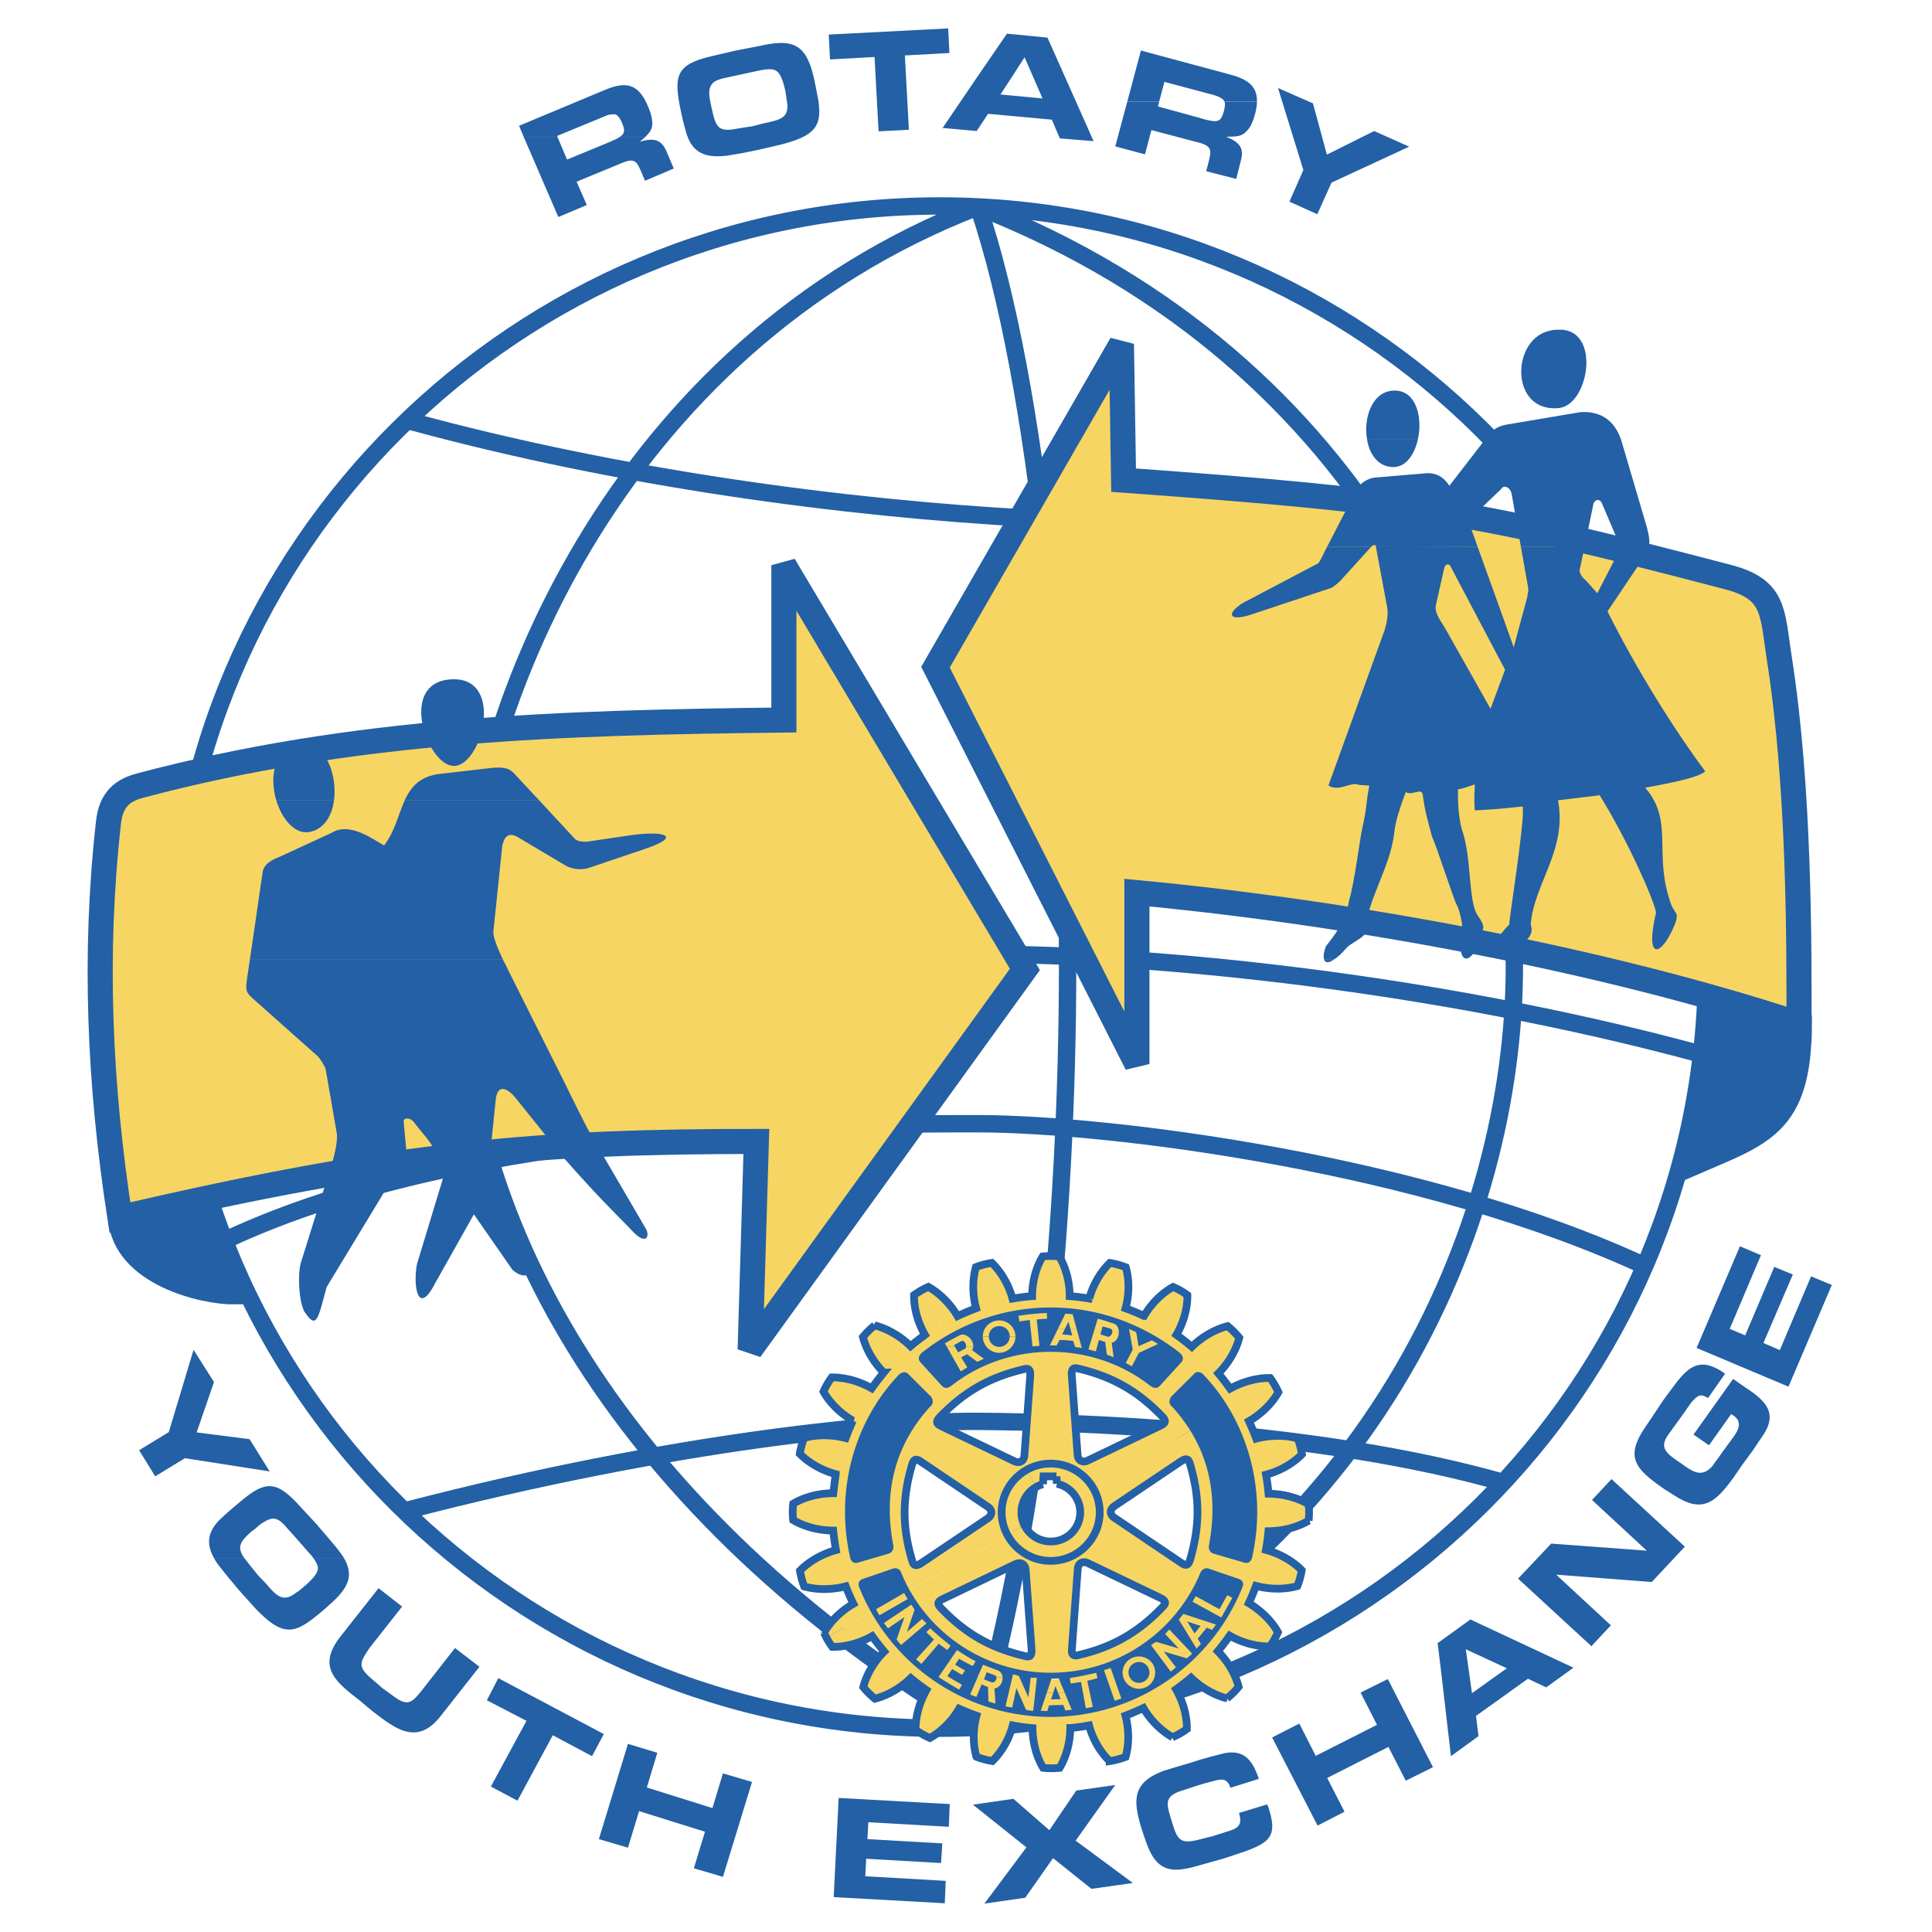 <?xml version="1.0" encoding="UTF-8"?> <svg xmlns="http://www.w3.org/2000/svg" width="2500" height="2500" viewBox="0 0 192.756 192.756"><path fill-rule="evenodd" clip-rule="evenodd" fill="#fff" d="M0 0h192.756v192.756H0V0z"></path><path d="M93.766 20.548c42.134 0 76.492 34.108 76.492 75.938 0 41.828-34.357 75.938-76.492 75.938-42.135 0-76.491-34.109-76.491-75.938 0-41.83 34.356-75.938 76.491-75.938m3.796 151.905c-35.807-21.543-51.611-50.654-51.611-75.998 0-25.313 15.836-61.932 51.519-75.785m.092 151.783c39.604-15.811 53.525-50.654 53.525-75.998 0-25.313-14.137-60.309-53.402-75.785m-.123 151.783c6.174-21.084 8.953-50.654 8.953-75.998 0-25.313-2.779-57.766-8.953-75.968M40.735 41.969c21.053 5.76 43.494 8.734 62.076 9.745m-5.28 43.485c17.719 0 45.748 2.818 72.016 9.928M22.492 123.729c24.725-11.615 61.892-11.615 75.008-11.615 13.121 0 44.451 3.893 66.678 14.221M40.55 150.695c26.731-6.955 48.062-8.947 56.981-8.887 8.922.062 34.049.736 52.879 6.221" fill="none" stroke="#2360a5" stroke-width="1.733" stroke-miterlimit="2.613"></path><path d="M111.885 34.328l-18.55 32.238 20.095 39.592V89.059c21.516 2.022 46.672 6.681 66.059 13.117 0-7.57.092-23.443-1.977-36.56-.711-4.565-.4-6.833-5.186-8.06-24.85-6.497-30.715-7.508-60.225-9.652l-.216-13.576z" fill-rule="evenodd" clip-rule="evenodd" fill="#f6d563" stroke="#2360a5" stroke-width="2.504" stroke-miterlimit="2.613"></path><path d="M170.721 99.539c-.092 7.814-.68 9.959-2.129 16.609 7.16-3.096 10.896-3.861 10.926-13.943-2.747-.949-5.743-1.838-8.797-2.666zM12.027 121.512l8.55-1.869c.463 3.34 1.699 6.344 2.901 9.254-3.209.031-11.05-1.87-11.451-7.385z" fill-rule="evenodd" clip-rule="evenodd" fill="#2360a5" stroke="#2360a5" stroke-width="2.504" stroke-miterlimit="2.613"></path><path d="M78.209 56.392l24.045 40.329-27.41 37.938.618-20.777c-21.455 0-35.5 1.074-63.497 7.6-2.038-13.207-2.624-26.231-1.143-39.408.248-2.421 1.544-3.249 3.088-3.677 21.391-5.701 42.136-6.313 64.299-6.559V56.392z" fill-rule="evenodd" clip-rule="evenodd" fill="#f6d563" stroke="#2360a5" stroke-width="2.504" stroke-miterlimit="2.613"></path><path d="M52.249 13.653l-.463-1.104 8.581-3.585c2.13-.889 3.334-.583 4.259 1.593.278.644.526 1.35.433 2.055-.093.428-.37.765-.68 1.042h-2.531c.556-.368.495-.737.155-1.533-.248-.429-.402-.827-.988-.705-.278 0-.556.123-.833.246l-.216.092-4.383 1.807.031.093h-3.365v-.001z" fill-rule="evenodd" clip-rule="evenodd" fill="#2360a5"></path><path d="M52.249 13.653l3.457 7.998 2.84-1.194-1.019-2.329 4.601-1.9c1.234-.491 1.419-.062 1.852.92l.37.888 2.871-1.225-.742-1.748c-.555-1.255-1.389-1.286-2.653-.919.185-.152.37-.306.555-.49H61.85a3.702 3.702 0 0 1-.709.367l-.402.184-4.166 1.715-.958-2.267h-3.366zM67.714 9.945c-.433-2.789.185-3.647 3.611-4.414l2.1-.491 2.377-.458c3.395-.767 4.661-.153 5.432 3.34l.092.458c.124.583.217 1.104.309 1.564h-3.147c-.062-.368-.093-.736-.187-1.104-.153-.582-.369-1.471-.864-1.777-.401-.276-1.203-.123-1.821 0-.987.214-1.975.428-2.962.644-.988.214-1.977.367-1.883 1.746 0 .153.03.337.062.491h-3.119v.001z" fill-rule="evenodd" clip-rule="evenodd" fill="#2360a5"></path><path d="M67.714 9.945c.061.398.154.828.247 1.286.124.583.278 1.227.433 1.748.586 2.359 2.038 2.819 4.198 2.543.71-.123 1.389-.215 2.067-.368.31-.061.617-.123.896-.183l2.254-.521c3.673-.92 4.197-1.961 3.827-4.505h-3.147c0 .091.03.152.03.214.247 1.562-.648 1.778-2.037 2.085-.464.091-.958.245-1.482.368-.494.061-1.049.153-1.574.244-1.791.337-2.007-.244-2.378-1.869l-.092-.398c-.03-.215-.093-.429-.123-.643h-3.119v-.001zM90.279 5.532l4.444-.245-.123-2.453-11.915.615.123 2.482 4.446-.246.401 7.417 3.025-.154-.401-7.416zM97.439 7.77l3.026-4.414 4.043.398 1.789 4.016h-3.178l-.896-2.055-1.327 2.055h-3.457zM97.439 7.77l-3.394 4.995 3.394.307 1.143-1.718 6.359.583.801 1.87 3.365.276-2.81-6.313h-3.178l.895 2.052-4.198-.398 1.08-1.654h-3.457zM112.473 10.128l1.357-5.087 8.982 2.421c1.791.491 2.625 1.226 2.594 2.666h-3.242a.701.701 0 0 0-.338-.336c-.217-.153-.525-.245-.803-.337l-.248-.062-4.6-1.225-.523 1.96h-3.179z" fill-rule="evenodd" clip-rule="evenodd" fill="#2360a5"></path><path d="M112.473 10.128l-1.205 4.476 2.965.795.646-2.42 4.877 1.287c1.205.368 1.082.828.834 1.869l-.246.949 2.996.767.461-1.838c.371-1.318-.246-1.87-1.451-2.359.65-.062 1.389.061 1.914-.46.525-.459.773-1.165.957-1.838.123-.46.186-.858.186-1.227h-3.242c.094.246.031.522-.029.859-.309 1.072-.463 1.287-1.854.95l-.4-.123-4.352-1.195.123-.491h-3.18v-.001zM132.383 15.431l-1.389-5.118-3.488-1.532 2.531 8.182-1.391 3.155 2.78 1.257 1.42-3.156 7.748-3.585-3.489-1.562-4.722 2.359zM19.62 142.912l1.73-5.027-2.038-3.217-2.47 8.213-2.964 1.808 1.606 2.606 2.964-1.809 8.458 1.317-2.007-3.217-5.279-.674zM21.35 155.445c-.772-1.377-.71-2.635.74-3.984.433-.396.865-.797 1.358-1.193 2.933-2.545 3.952-2.82 6.606.152l1.451 1.562 1.574 1.84c.526.611.927 1.133 1.235 1.623h-3.055a4.499 4.499 0 0 0-.463-.553c-.648-.734-1.297-1.5-1.976-2.236-.71-.797-1.265-1.592-2.438-.828-.371.186-.648.461-.926.705l-.34.246c-1.11.98-1.543 1.533-.74 2.666H21.35z" fill-rule="evenodd" clip-rule="evenodd" fill="#2360a5"></path><path d="M21.35 155.445c.154.307.37.613.618.92.401.52.864 1.072 1.296 1.594.185.215.401.49.617.734l1.513 1.686c3.056 3.248 4.166 2.574 7.038.123l.37-.336c2.099-1.809 2.469-3.035 1.512-4.721h-3.055c.246.338.462.736.462 1.043-.031.551-.71 1.193-1.141 1.592-.372.307-.679.613-1.05.828-1.235.98-1.914.338-2.809-.705-.371-.428-.742-.766-1.081-1.164-.309-.396-.71-.857-1.019-1.287-.091-.121-.185-.215-.246-.307H21.35zM45.395 164.424l-3.241 4.139-.246.307c-.896 1.102-1.358 1.348-2.717.305l-1.018-.734-.988-.857c-1.543-1.289-1.327-1.686-.278-3.219l3.211-4.076-2.347-1.838-3.766 4.779c-2.346 2.973-.709 4.445 1.821 6.375.586.49 1.204 1.041 1.883 1.531 2.283 1.779 4.198 2.697 6.266.062l.339-.43 3.52-4.475-2.439-1.869zM55.15 173.127l3.92 2.084 1.173-2.205-10.526-5.578-1.142 2.207 3.952 2.053-3.55 6.558 2.654 1.408 3.519-6.527zM71.079 180.391l-6.545-2.055 1.049-3.461-2.931-.889-2.902 9.5 2.902.858 1.11-3.649 6.575 2.055-1.11 3.646 2.901.86 2.901-9.471-2.901-.857-1.049 3.463zM83.178 189.275l11.082.616.093-2.237-8.026-.461.093-1.746 7.47.428.124-1.959-7.472-.43.094-1.685 8.027.459.091-2.268-11.082-.611-.494 9.894zM111.268 178.092l-3.889.553-2.686 3.953-3.58-3.127-4.043.582 5.338 4.259-4.197 5.61 4.074-.582 2.779-3.953 3.829 3.064 4.134-.584-5.709-4.228 3.95-5.547zM123.615 180.881c.4 1.316-.215 1.562-1.234 1.869-.463.154-.957.307-1.451.461l-1.111.275c-2.129.582-2.346.092-2.932-1.84-.555-1.775-.74-2.451 1.143-3.033l1.418-.461.803-.244c.279-.061.557-.152.834-.215.865-.244 1.389-.244 1.668.676l2.84-.891c-.555-1.623-1.297-2.941-3.365-2.572a41.593 41.593 0 0 0-3.58 1.01c-.865.244-1.791.521-2.654.797-2.994 1.166-2.965 2.85-2.131 5.639.215.643.402 1.258.678 1.932 1.174 2.91 3.057 2.42 5.496 1.715l1.76-.49c.74-.215 1.48-.49 2.254-.734 2.777-.98 3.365-1.686 2.531-4.352-.033-.123-.094-.246-.154-.4l-2.813.858zM137.383 172.086l-6.113 3.096-1.635-3.219-2.715 1.381 4.537 8.793 2.686-1.379-1.729-3.369 6.111-3.098 1.729 3.371 2.717-1.348-4.508-8.794-2.717 1.349 1.637 3.217zM143.773 166.723l-.339-2.789 3.271-2.36 10.279 4.811-.463.338h-6.574l.401-.276-4.106-1.9.309 2.176h-2.778zM143.773 166.723l.987 8.488 2.748-1.992-.248-2.022 5.187-3.709 1.821.86 2.253-1.625h-6.574l-3.088 2.207-.308-2.207h-2.778zM160.781 147.57l-1.945 2.084 5.465 5.057-9.539-.705-3.303 3.494 7.316 6.74 1.944-2.082-5.463-5.056 9.539.734 3.303-3.524-7.317-6.742zM170.506 144.199l2.221-3.125a.56.56 0 0 0 .219.152c.832.582.584 1.318.061 2.053-.494.705-1.051 1.41-1.543 2.146-.219.275-.434.58-.648.887-.928.982-1.668.676-2.656 0l-.74-.52c-1.174-.797-1.883-1.379-.988-2.637.68-.949 1.391-1.898 2.039-2.85.244-.367.523-.705.863-.949.369-.275.74-.062 1.08.121l1.699-2.42-.125-.092c-2.254-1.533-3.426-.766-4.877 1.164-.402.553-.834 1.104-1.203 1.625-.154.246-.309.459-.465.705l-1.232 1.838c-2.193 3.156-.988 4.291 1.852 6.283.369.213.709.459 1.08.674 2.84 1.838 4.137.459 5.834-1.871l.865-1.256 1.08-1.471c.277-.43.586-.889.863-1.285 1.514-2.146.648-3.342-1.174-4.629-.586-.367-1.109-.768-1.697-1.164l-3.951 5.547 1.543 1.074zM178.438 138.346l4.322-10.143-2.069-.859-3.117 7.355-1.636-.705 2.933-6.834-1.851-.765-2.903 6.834-1.545-.645 3.119-7.354-2.099-.888-4.322 10.142 9.168 3.862zM27.555 79.814c-.679-2.329-.248-5.117 2.468-5.577 2.316-.367 3.643 2.911 3.304 5.577h-5.772zM40.395 79.814c.586-1.256 1.419-2.268 3.242-2.573l5.308-.613c1.76-.183 2.039.214 2.563.767l2.253 2.42H40.395v-.001zM45.272 67.772c-5.68.03-2.717 8.549-.032 8.642 2.81.091 5.126-8.673.032-8.642z" fill-rule="evenodd" clip-rule="evenodd" fill="#2360a5"></path><path d="M24.93 95.75l1.265-8.671c.062-.583.463-1.134 1.699-1.594l5.185-2.39c1.822-1.135 4.106.644 5.248 1.255 1.081-1.409 1.42-3.126 2.068-4.536h13.366l3.55 3.832c.4.459 1.419.337 1.821.244l3.95-.582c3.243-.43 5.001.123 1.297 1.379l-5.617 1.899c-.741.246-1.729.153-2.409-.275l-4.692-2.789c-1.358-.797-1.481.797-1.543.797l-.895 8.641c-.031.553.433 1.656.958 2.789H24.93v.001zM27.555 79.814c.555 1.9 1.882 3.494 3.364 3.188 1.45-.307 2.222-1.655 2.408-3.188h-5.772z" fill-rule="evenodd" clip-rule="evenodd" fill="#2360a5"></path><path d="M24.93 95.75l-.278 1.87c-.185 1.258-.061 1.41.526 1.961l6.513 5.793c.248.244.772 1.072.803 1.318l1.112 6.404c.092.734-.217 2.082-.401 2.695l-3.181 10.174c-.34 1.135-.216 3.709.309 4.842 1.236 1.871 1.358.951 2.253-2.389l7.594-12.535c.248-.428.402-.674.339-1.316l-.247-2.666c-.031-.369.524-.43.926-.062 1.729 2.207 1.544 1.717 2.748 3.924.277.428.432 1.193.277 1.715l-2.623 8.643c-.402 2.113.062 5.361 1.852 1.838l3.828-6.803 3.857 5.547c1.235 1.072 2.377.613 1.42-1.594-1.605-3.615-1.852-3.125-3.148-7.754-.186-.613-.556-1.625-.525-2.053l.587-5.699c.216-1.594 1.296-.889 1.944-.092l4.877 6.068c3.951 4.473 5.495 5.852 6.76 7.201 1.389 1.531 1.822.58 1.389-.184l-5.494-9.41c-.524-.857-2.285-4.504-2.655-5.238l-5.496-10.971c-.185-.4-.401-.828-.616-1.227H24.93zM136.396 43.868c-.404-2.175.523-4.902 2.746-4.902 2.191 0 2.809 2.727 2.314 4.902h-5.06zM148.156 43.868l.432-.551c.279-.307.68-.766 1.697-.951l7.439-1.255c2.656-.124 3.58 1.562 4.014 2.757h-13.582zM155.287 32.898c-.248 0-.494.061-.771.122-3.797.95-3.828 8.182 1.018 7.691 2.934-.305 4.168-7.507.34-7.813h-.587zM132.414 54.533l2.869-5.546c.279-.644 1.051-1.288 2.006-1.349l5.064-.429c.895-.031 1.666.336 2.252 1.256l3.551-4.597h13.582c.031.153.094.307.125.43l2.438 8.274c.246.92.309 1.501.217 1.961h-2.965c-.029-.244-.092-.49-.154-.613l-1.574-3.708c-.186-.429-.617-.46-.834 0l-.895 4.321h-6.359l-.926-5.301c-.186-.705-.834-.858-1.049-.43l-3.271 3.127.926 2.604-10.156-.03c-.061-.246-.248-.123-.434.03h-4.413z" fill-rule="evenodd" clip-rule="evenodd" fill="#2360a5"></path><path d="M136.396 43.868c.246 1.502 1.141 2.728 2.623 2.728 1.266 0 2.1-1.257 2.438-2.728h-5.061zM123.586 60.447c.184-.152.43-.306.74-.459l7.037-3.708s.154.031.434-.521l.617-1.226h4.412l-.061.062-3.057 3.371s-.648.612-.926.704l-5.34 1.776h-3.856v.001zM138.371 60.447l-1.082-5.821c0-.062 0-.093-.029-.123l10.156.03 2.129 5.914h-2.748l-2.098-3.982c-.217-.276-.434-.154-.586.122l-.865 3.831v.03h-4.877v-.001zM152.139 60.447l.248-.919c0-.337.152-.429.061-.98l-.711-4.015h6.359l-.494 2.329c-.031.214.154.675.617 1.042l1.143 1.287 2.1-4.076c.092-.183.092-.398.092-.582h2.965a2.138 2.138 0 0 1-.309.767l-3.459 5.147h-8.612z" fill-rule="evenodd" clip-rule="evenodd" fill="#2360a5"></path><path d="M132.105 95.75c-.094-.306-.031-.797.184-1.348 1.451-1.808 2.068-2.973 2.316-4.596.492-1.501 1.141-6.557 1.326-7.263.434-1.9.34-2.298.68-4.167l-1.018-.062c-.771-.398-1.945.735-3.057.062l5.617-15.537c.217-.767.371-1.594.248-2.207l-.031-.185h4.877c-.154.767.771 1.901.988 2.33l4.475 7.938 1.451-3.893-3.365-6.375h2.748l1.482 4.138 1.111-4.138h8.611l-.369.552c2.932 5.854 6.635 11.768 9.754 15.966-.742.674-4.168 1.288-5.99 1.625 2.934 3.401.742 6.588 2.596 11.675.338.89.832.736.369 1.931-1.297 3.218-3.057 3.861-1.883-1.165-.217-1.226-2.748-7.048-5.619-11.676 0-.122-.031 0-.092 0l-4.074.49c.955 4.965-2.439 8.367-2.717 12.411.494 1.348-1.143 2.054-1.852 2.392-3.334 1.409-1.637-1.043-.277-2.422-.156.153 1.572-10.296 1.326-11.768-2.562.276-3.148.307-4.783.398-.094-1.256 0-1.839 0-2.604 0 0-1.266.49-1.668.49-.062 2.207.246 3.585.432 4.168.928 2.697.588 7.079 1.514 8.396 1.018 1.471.4 1.225.215 2.451-.492 2.054-2.438 3.279-1.789-.979.246-.706-.68-3.126-.465-2.391-.4-.797-2.098-6.13-2.5-6.895-.309-1.225-.74-2.574-.926-4.198-.092-.767-1.111.152-1.697-.276-.557 1.532-.988 2.728-1.143 4.014-.4 3.647-2.871 7.018-2.746 9.624 0 .857-1.297 1.225-1.977 1.869-.523.613-.957 1.011-1.328 1.225h-.954zM123.586 60.447c-1.205.89-.803 1.533 1.172.89l2.686-.89h-3.858z" fill-rule="evenodd" clip-rule="evenodd" fill="#2360a5"></path><path d="M132.105 95.75c.123.307.432.37.955 0h-.955z" fill-rule="evenodd" clip-rule="evenodd" fill="#2360a5"></path><path d="M107.51 145.137c.041.59.502.834 1.018.582l7.184-3.447c.406-.195.771-.389.264-.926-2.43-2.529-4.934-3.979-8.371-4.795-.393-.094-.73-.119-.672.689l.577 7.897zm-2.649 2.158v-21.982c.291.002.58.016.814.045.723 1.197 1.053 2.68 1.045 3.961a17.08 17.08 0 0 1 1.951.246c.34-1.24 1.045-2.58 2.055-3.559a7.636 7.636 0 0 1 1.588.43c.391 1.342.322 2.857-.025 4.096.637.229 1.264.49 1.85.768.646-1.111 1.674-2.225 2.895-2.898a6.86 6.86 0 0 1 1.428.818c.025 1.389-.434 2.838-1.096 3.959a22.06 22.06 0 0 1 1.537 1.197c.924-.91 2.207-1.719 3.572-2.064a7.99 7.99 0 0 1 1.164 1.162c-.348 1.35-1.164 2.629-2.088 3.549.416.506.807 1.01 1.172 1.525 1.137-.633 2.588-1.088 3.998-1.062.113.15.24.342.361.543l-19.799 11.252a2.927 2.927 0 0 0-1.842-1.244l-.039-.74h-.541v-.002z" fill-rule="evenodd" clip-rule="evenodd" fill="#f6d563"></path><path d="M111.184 150.266c-.492.332-.477.848.004 1.166l6.598 4.451c.373.254.723.471.939-.236.992-3.352 1.004-6.23-.002-9.594-.113-.383-.262-.688-.938-.23l-6.601 4.443zm15.365 2.505a22.682 22.682 0 0 1-.252 1.863c1.238.328 2.588 1.027 3.572 2.029a7.416 7.416 0 0 1-.432 1.578c-1.35.387-2.879.32-4.127-.018a27.31 27.31 0 0 1-.721 1.729c1.111.664 2.232 1.684 2.912 2.898a6.372 6.372 0 0 1-.436.842l-19.701-11.33a2.883 2.883 0 0 0-.082-3.084l19.799-11.252c.182.295.35.613.461.873-.686 1.213-1.816 2.242-2.938 2.891.264.582.52 1.162.73 1.744 1.266-.336 2.785-.396 4.135-.016.178.43.355 1.111.424 1.574-.977 1.004-2.334 1.711-3.59 2.039.111.633.203 1.266.254 1.896 1.309.01 2.793.338 3.998 1.055a7.327 7.327 0 0 1 0 1.635c-1.203.719-2.698 1.047-4.006 1.054zM108.545 155.957c-.533-.262-.977.018-1.018.582l-.578 7.896c-.033.445-.051.867.672.691 3.428-.818 5.932-2.252 8.369-4.797.281-.295.475-.572-.264-.926l-7.181-3.446zm14.143 7.238a24.98 24.98 0 0 1-1.188 1.553c.916.918 1.732 2.189 2.078 3.547a7.793 7.793 0 0 1-1.17 1.154c-1.359-.346-2.648-1.154-3.584-2.064-.482.406-.982.801-1.492 1.156.645 1.129 1.102 2.568 1.078 3.969a7.906 7.906 0 0 1-1.426.816c-1.225-.684-2.26-1.803-2.912-2.916-.586.277-1.18.539-1.791.768.34 1.264.398 2.771.016 4.111a7.762 7.762 0 0 1-1.588.422c-1.01-.969-1.723-2.316-2.055-3.564-.609.109-1.246.211-1.875.262-.008 1.297-.34 2.771-1.061 3.969a7.14 7.14 0 0 1-.857.045v-22.625a2.935 2.935 0 0 0 2.504-1.434l19.701 11.33a5.555 5.555 0 0 1-.389.572c-1.4.027-2.861-.428-3.989-1.071z" fill-rule="evenodd" clip-rule="evenodd" fill="#f6d563"></path><path d="M102.918 164.537c.049.809-.281.783-.68.682-3.438-.809-5.943-2.258-8.37-4.795-.509-.531-.135-.725.264-.918l7.181-3.455c.518-.244.977 0 1.02.582l.585 7.904zm1.92-10.74a2.938 2.938 0 0 1-2.635-1.629l-19.751 11.227c.178.33.393.672.577.914 1.409.025 2.86-.43 3.989-1.068a24.33 24.33 0 0 0 1.197 1.541c-.926.91-1.739 2.191-2.088 3.539.297.379.797.877 1.163 1.162 1.367-.344 2.649-1.154 3.574-2.055.492.414 1.018.809 1.562 1.188-.637 1.121-1.095 2.57-1.079 3.971.382.285.993.631 1.426.816 1.23-.684 2.258-1.795 2.92-2.924.551.244 1.137.48 1.732.699-.332 1.238-.4 2.756-.01 4.096a7.681 7.681 0 0 0 1.588.43c1.01-.979 1.715-2.316 2.037-3.557.629.127 1.291.211 1.971.27.008 1.281.34 2.764 1.061 3.961.227.029.508.043.789.045v-22.625l-.023-.001z" fill-rule="evenodd" clip-rule="evenodd" fill="#f6d563"></path><path d="M98.543 151.49c.494-.332.477-.848-.002-1.168l-6.598-4.449c-.373-.254-.725-.471-.941.236-.99 3.352-1.003 6.23.003 9.594.115.383.262.688.938.23l6.6-4.443zm3.66.678l-19.751 11.227a6.078 6.078 0 0 1-.248-.502c.688-1.213 1.817-2.24 2.938-2.883a21.115 21.115 0 0 1-.764-1.742c-1.274.336-2.793.395-4.143.016a7.74 7.74 0 0 1-.425-1.574c.977-1.004 2.335-1.711 3.591-2.057a25.666 25.666 0 0 1-.272-1.947c-1.307 0-2.792-.33-3.998-1.045a7.448 7.448 0 0 1 0-1.635c1.206-.717 2.699-1.045 4.006-1.045.068-.641.153-1.281.246-1.906-1.255-.328-2.606-1.027-3.59-2.031a7.384 7.384 0 0 1 .433-1.574c1.349-.389 2.877-.32 4.142.008.221-.59.468-1.172.723-1.736-1.129-.656-2.25-1.678-2.937-2.898.096-.223.238-.494.39-.756l19.745 11.357a2.886 2.886 0 0 0-.086 2.723zM101.188 145.781l-7.18-3.447c-.408-.193-.773-.387-.264-.928 1.206-1.256 2.431-2.244 3.78-3.021l-5.659-9.607a7.416 7.416 0 0 0-.67.432c-.025 1.398.434 2.84 1.087 3.969-.484.363-.976.734-1.442 1.131-.926-.92-2.216-1.729-3.574-2.074a8.102 8.102 0 0 0-1.172 1.154c.349 1.357 1.164 2.631 2.081 3.549a33.177 33.177 0 0 0-1.205 1.574c-1.121-.648-2.581-1.104-3.99-1.086a7.28 7.28 0 0 0-.434.66l19.745 11.357a2.952 2.952 0 0 1 1.104-1.092l-1.504-2.555c-.188.111-.438.113-.703-.016z" fill-rule="evenodd" clip-rule="evenodd" fill="#f6d563"></path><path d="M104.029 125.357c-.723 1.197-1.053 2.672-1.053 3.961-.662.043-1.316.135-1.961.246-.34-1.25-1.053-2.598-2.062-3.564a7.728 7.728 0 0 0-1.588.42c-.381 1.34-.322 2.848.018 4.104-.62.236-1.248.506-1.85.783-.653-1.111-1.689-2.232-2.913-2.916a6.983 6.983 0 0 0-.755.387l5.659 9.607c1.367-.789 2.859-1.361 4.59-1.773.391-.092.729-.117.67.691l-.576 7.896c-.02.287-.141.492-.318.598l1.504 2.555c.207-.119.432-.211.668-.275l.051-.781h.75v-21.982a6.772 6.772 0 0 0-.834.043z" fill-rule="evenodd" clip-rule="evenodd" fill="#f6d563"></path><path d="M102.783 137.303c.059-.809-.279-.783-.67-.691-3.438.818-5.943 2.268-8.37 4.795-.51.541-.144.734.264.928m0-.001l7.182 3.447m0 0c.518.252.975.008 1.018-.582m0 0l.576-7.896m.135 27.234c.049.809-.281.783-.68.682-3.438-.809-5.943-2.258-8.37-4.795-.509-.531-.135-.725.264-.918m0 0l7.181-3.455m-.001 0c.518-.244.977 0 1.02.582m0 0l.586 7.904m5.627-8.58c-.533-.262-.977.018-1.018.582m0 0l-.578 7.896m0 .001c-.033.445-.051.867.672.691 3.428-.818 5.932-2.252 8.369-4.797.281-.295.475-.572-.264-.926m.001 0l-7.182-3.447m-1.035-10.82c.041.59.502.834 1.018.582m-.001 0l7.184-3.447m0-.001c.406-.195.771-.389.264-.926-2.43-2.529-4.934-3.979-8.371-4.795-.393-.094-.73-.119-.672.689m0 .001l.578 7.896m3.674 5.13c-.492.332-.477.848.004 1.166m0 0l6.598 4.451m-.001 0c.373.254.723.471.939-.236.992-3.352 1.004-6.23-.002-9.594-.113-.383-.262-.688-.938-.23m.001-.001l-6.602 4.443m-12.64 1.225c.494-.332.477-.848-.002-1.168m0 0l-6.598-4.449m0 0c-.373-.254-.725-.471-.941.236-.99 3.352-1.003 6.23.003 9.594.115.383.262.688.938.23m0 .001l6.6-4.443m10.129-21.927a17.137 17.137 0 0 0-1.951-.246c.008-1.281-.322-2.764-1.045-3.961a7.675 7.675 0 0 0-1.646 0c-.723 1.197-1.053 2.672-1.053 3.961-.662.043-1.316.135-1.961.246-.34-1.25-1.053-2.598-2.062-3.564a7.728 7.728 0 0 0-1.588.42c-.381 1.34-.322 2.848.018 4.104-.62.236-1.248.506-1.85.783-.653-1.111-1.689-2.232-2.913-2.916a8.244 8.244 0 0 0-1.426.818c-.025 1.398.434 2.84 1.087 3.969-.484.363-.976.734-1.442 1.131-.926-.92-2.216-1.729-3.574-2.074a8.102 8.102 0 0 0-1.172 1.154c.349 1.357 1.164 2.631 2.081 3.549a33.177 33.177 0 0 0-1.205 1.574c-1.121-.648-2.581-1.104-3.99-1.086a7.877 7.877 0 0 0-.823 1.416c.687 1.223 1.808 2.242 2.937 2.898a29.142 29.142 0 0 0-.723 1.736c-1.265-.328-2.792-.396-4.142-.008a7.342 7.342 0 0 0-.433 1.574c.984 1.004 2.335 1.703 3.59 2.031a44.443 44.443 0 0 0-.245 1.906c-1.308 0-2.801.328-4.007 1.045-.06.471-.06 1.17 0 1.635 1.206.715 2.69 1.045 3.998 1.045.06.648.162 1.305.272 1.947-1.256.346-2.615 1.053-3.591 2.057.068.463.247 1.145.425 1.574 1.35.379 2.868.32 4.143-.016.229.588.484 1.18.764 1.742-1.121.643-2.25 1.67-2.938 2.883a7.83 7.83 0 0 0 .824 1.416c1.409.025 2.86-.43 3.989-1.068a24.33 24.33 0 0 0 1.197 1.541c-.926.91-1.739 2.191-2.088 3.539.297.379.797.877 1.163 1.162 1.367-.344 2.649-1.154 3.574-2.055.492.414 1.018.809 1.562 1.188-.637 1.121-1.095 2.57-1.079 3.971.382.285.993.631 1.426.816 1.23-.684 2.258-1.795 2.92-2.924.551.244 1.137.48 1.732.699-.332 1.238-.4 2.756-.01 4.096a7.681 7.681 0 0 0 1.588.43c1.01-.979 1.715-2.316 2.037-3.557.629.127 1.291.211 1.971.27.008 1.281.34 2.764 1.061 3.961.475.059 1.18.059 1.646 0 .721-1.197 1.053-2.672 1.061-3.969a19.533 19.533 0 0 0 1.875-.262c.332 1.248 1.045 2.596 2.055 3.564a7.699 7.699 0 0 0 1.588-.422c.383-1.34.324-2.848-.016-4.111.611-.229 1.205-.49 1.791-.768.652 1.113 1.688 2.232 2.912 2.916a8 8 0 0 0 1.426-.816c.023-1.4-.434-2.84-1.078-3.969.51-.355 1.01-.75 1.492-1.156.936.91 2.225 1.719 3.584 2.064a7.793 7.793 0 0 0 1.17-1.154c-.346-1.357-1.162-2.629-2.078-3.547.406-.49.807-1.012 1.188-1.553 1.129.643 2.59 1.098 3.99 1.07a6.78 6.78 0 0 0 .824-1.414c-.68-1.215-1.801-2.234-2.912-2.898.262-.566.5-1.148.721-1.729 1.248.338 2.777.404 4.127.018a7.476 7.476 0 0 0 .432-1.578c-.984-1.002-2.334-1.701-3.572-2.029.109-.607.193-1.238.252-1.863 1.309-.008 2.803-.336 4.008-1.053a7.327 7.327 0 0 0 0-1.635c-1.205-.717-2.689-1.045-3.998-1.055a20.568 20.568 0 0 0-.254-1.896c1.256-.328 2.613-1.035 3.59-2.039a7.72 7.72 0 0 0-.424-1.574c-1.35-.381-2.869-.32-4.135.016a24.847 24.847 0 0 0-.73-1.744c1.121-.648 2.252-1.678 2.938-2.891a7.855 7.855 0 0 0-.822-1.416c-1.41-.025-2.861.43-3.998 1.062a26.164 26.164 0 0 0-1.172-1.525c.924-.92 1.74-2.199 2.088-3.549a7.99 7.99 0 0 0-1.164-1.162c-1.365.346-2.648 1.154-3.572 2.064a22.06 22.06 0 0 0-1.537-1.197c.662-1.121 1.121-2.57 1.096-3.959a6.79 6.79 0 0 0-1.428-.818c-1.221.674-2.248 1.787-2.895 2.898a20.944 20.944 0 0 0-1.85-.768c.348-1.238.416-2.754.025-4.096a7.681 7.681 0 0 0-1.588-.43c-1.013.981-1.718 2.321-2.058 3.561m-3.27 17.731h-1.291l-.051.781m.001 0a2.917 2.917 0 0 0-2.156 2.809 2.922 2.922 0 0 0 2.934 2.912c1.619 0 2.934-1.303 2.934-2.912 0-1.402-1-2.574-2.33-2.85m-.002 0l-.039-.74" fill="none" stroke="#2360a5" stroke-width=".77" stroke-miterlimit="2.613"></path><path fill-rule="evenodd" clip-rule="evenodd" fill="#fff" d="M104.861 150.922v-.264l-.232.131.232.133z"></path><path d="M123.969 158.324c-3.014 7.586-10.492 12.971-19.141 12.971a20.565 20.565 0 0 1-19.109-12.945c-.161-.412.033-.707.356-.816l3.056-1.045a.63.63 0 0 1 .772.387c2.377 5.893 8.243 10.014 14.924 10.014 6.68 0 12.443-4.037 14.914-9.92.229-.539.645-.531.814-.48l3.057 1.045c.324.108.511.395.357.789zM120.064 137.148c4.262 4.457 6.436 11.309 4.848 18.279-.086.344-.348.598-.756.479l-3.057-.893c-.289-.066-.525-.371-.5-.74 1.096-5.656-.305-10.24-3.643-13.914-.338-.238-.373-.727-.051-1.072l2.217-2.199c.153-.252.638-.303.942.06zM114.674 138.193c-2.717-2.098-6.162-3.322-9.846-3.322s-7.131 1.23-9.823 3.322c-.423.336-.737.387-1.044.059l-2.13-2.336c-.238-.27-.247-.639.195-.994 3.514-2.773 7.979-4.475 12.802-4.475 4.82 0 9.244 1.701 12.809 4.467.459.363.459.732.221 1.002l-2.131 2.336c-.307.328-.62.269-1.053-.059zM89.659 137.182c-4.253 4.449-6.418 11.275-4.831 18.246.085.344.348.598.757.479l3.056-.893c.288-.066.525-.371.5-.74-1.096-5.656.305-10.24 3.642-13.914.339-.238.374-.727.051-1.072l-2.216-2.199c-.229-.253-.612-.253-.959.093z" fill-rule="evenodd" clip-rule="evenodd" fill="#2360a5"></path><path d="M104.828 146.021c2.691 0 4.891 2.182 4.891 4.854 0 2.674-2.199 4.855-4.891 4.855-2.693 0-4.893-2.182-4.893-4.855.001-2.672 2.2-4.854 4.893-4.854" fill="none" stroke="#2360a5" stroke-width=".77" stroke-miterlimit="2.613"></path><path d="M98.053 133.348c0-.836.645-1.525 1.486-1.602.891-.076 1.689.572 1.766 1.465 0 .043.008.086.008.137h-.578c.01-.035 0-.068 0-.102a1.032 1.032 0 0 0-1.127-.936 1.015 1.015 0 0 0-.951 1.037h-.604v.001z" fill-rule="evenodd" clip-rule="evenodd" fill="#f6d563"></path><path d="M98.053 133.348c0 .051.008.092.008.143a1.633 1.633 0 0 0 1.758 1.475c.85-.084 1.494-.793 1.494-1.617h-.578c0 .539-.406.977-.949 1.027a1.036 1.036 0 0 1-1.129-.943v-.084h-.604v-.001zM105.564 132.555l.731-1.5.723.068.39 1.432h-.619l-.195-.692-.34.692h-.69z" fill-rule="evenodd" clip-rule="evenodd" fill="#f6d563"></path><path d="M105.564 132.555l-.814 1.668c.281.01.393 0 .672.018l.297-.555c.449.016.883.031 1.357.107l.188.6c.238.023.416.049.67.102l-.525-1.939h-.619l.186.682a11.51 11.51 0 0 0-1.01-.102l.289-.58h-.691v-.001zM103.012 134.334l-.281-2.639-1.035.143-.076-.564a26.758 26.758 0 0 1 2.818-.277l.041.572-1.043.068.271 2.637-.695.06zM113.598 134.314l-.24-1.406c-.271-.125-.432-.193-.711-.311l.371 2.055-.703 1.332.611.33.705-1.342 1.91-.877c-.195-.141-.416-.242-.621-.369l-1.322.588zM109.131 132.85l.391-1.281c.543.135 1.078.32 1.613.488.314.102.475.43.492.793h-.645c0-.135-.053-.244-.213-.295-.279-.094-.459-.135-.756-.219l-.152.514h-.73z" fill-rule="evenodd" clip-rule="evenodd" fill="#f6d563"></path><path d="M109.131 132.85l-.535 1.787c.289.076.467.109.738.186l.307-1.131.629.195.16 1.264c.271.102.441.17.68.262l-.195-1.441c.492-.109.738-.641.713-1.121h-.645c-.01.262-.264.572-.467.514l-.73-.234.076-.279h-.731v-.002zM94.463 134.359l-.188-.33c.477-.295.986-.547 1.478-.809.577-.312 1.409.445 1.348 1.139h-.713c.026-.297-.203-.717-.526-.531-.262.135-.416.227-.688.387l.086.145h-.797v-.001z" fill-rule="evenodd" clip-rule="evenodd" fill="#f6d563"></path><path d="M94.463 134.359l1.391 2.461c.264-.152.409-.254.653-.398l-.61-1.002.577-.311 1.028.758c.264-.119.434-.193.662-.303l-1.18-.861a.876.876 0 0 0 .118-.344h-.713a.263.263 0 0 1-.119.209l-.678.354-.331-.562h-.798v-.001zM112 166.861a1.61 1.61 0 0 1 .816-1.381c.771-.438 1.773-.186 2.223.58.145.254.213.531.213.801h-.568c0-.176-.053-.354-.145-.521a1.038 1.038 0 0 0-1.426-.379 1.03 1.03 0 0 0-.527.9H112zM112.145 167.537a1.72 1.72 0 0 1-.145-.676h.586a1.136 1.136 0 0 0 .256.676h-.697zM114.42 167.537c.17-.186.264-.43.264-.676h.568c0 .236-.053.465-.145.676h-.687zM112.145 167.537c.025.051.051.092.076.143a1.637 1.637 0 0 0 2.217.598c.305-.176.533-.436.67-.74h-.688a.936.936 0 0 1-.264.219c-.441.254-.994.16-1.314-.219h-.697v-.001zM87.401 160.551l2.809-1.619c.119.229.195.363.347.607l-2.817 1.619a7.868 7.868 0 0 1-.339-.607zM111.211 169.678l-1.068-3.051c.252-.076.398-.119.662-.219l1.068 3.049c-.213.086-.449.152-.662.221zM91.399 165.557l1.781-1.98c-.263-.254-.491-.488-.763-.732l.39-.389c.688.641 1.282 1.121 2.029 1.736l-.331.43c-.289-.219-.569-.414-.849-.633l-1.723 2.023-.534-.455zM108.332 170.436l-.475-2.621c-.365.051-.688.094-1.043.152l-.078-.549c.936-.143 1.682-.311 2.633-.521l.135.531c-.346.092-.678.186-1.025.27l.551 2.596-.698.142z" fill-rule="evenodd" clip-rule="evenodd" fill="#f6d563"></path><path fill-rule="evenodd" clip-rule="evenodd" fill="#fff" d="M104.887 167.537l.017-.058.729-.026.035.084h-.781z"></path><path fill-rule="evenodd" clip-rule="evenodd" fill="#f6d563" d="M104.438 168.885l.449-1.348h.781l.561 1.348h-.665l-.261-.664-.221.664h-.644z"></path><path d="M104.438 168.885l-.604 1.795c.221.008.441.018.654.033l.178-.572 1.418-.041.203.547c.213-.025.424-.041.645-.059l-.703-1.703h-.664l.256.633-.959.033.221-.666h-.645zM118.088 162.371l-.477-.783.459-.566 3.252 1.062c-.076.094-.146.193-.213.287h-1.453l.119-.152-1.332-.447.375.6h-.73v-.001z" fill-rule="evenodd" clip-rule="evenodd" fill="#f6d563"></path><path d="M118.088 162.371l1.289 2.105c.152-.158.297-.32.441-.471l-.322-.506.891-1.096.553.203c.051-.086.109-.162.17-.236h-1.453l-.475.598-.363-.598h-.731v.001zM121.848 161.377l-2.869-1.576.314-.549 2.367 1.299.791-1.401.5.272-1.103 1.955zM100.32 170.242l.746-3.186c.221.033.348.092.578.143l.959 2.148.229-1.971c.205.035.424.008.621.025l-.367 3.285c-.254.01-.5-.066-.713-.092l-.967-2.174-.416 1.938a7.612 7.612 0 0 1-.67-.116zM116.805 166.779l-1.961-2.639c.17-.145.297-.195.484-.338l2.275.666-1.367-1.449c.16-.135.289-.312.424-.447l2.275 2.402c-.152.193-.365.338-.525.479l-2.293-.68 1.205 1.574c-.17.143-.338.296-.517.432zM88.189 161.924l2.734-1.828c.145.178.187.303.331.496l-.772 2.225L92 161.52c.128.168.298.303.433.445l-2.521 2.15c-.195-.16-.323-.379-.458-.539l.781-2.242-1.639 1.131c-.135-.188-.279-.356-.407-.541zM97.527 167.352l.543-1.256 1.469.557c.314.117.467.395.492.699h-.611a.272.272 0 0 0-.17-.211l-.814-.303-.188.514h-.721zM98.248 167.352l-.066.185h-.731l.076-.185h.721z" fill-rule="evenodd" clip-rule="evenodd" fill="#f6d563"></path><path d="M99.395 167.537c.025-.059.033-.125.025-.186h.611c0 .061 0 .127-.008.186h-.628zM97.451 167.537l-.654 1.516c.212.111.423.178.628.246l.51-1.248.643.27.035 1.424c.246.094.484.16.705.211l-.102-1.5c.467-.059.764-.488.807-.918h-.629c-.068.203-.264.387-.477.305l-.746-.289.01-.016h-.73v-.001zM93.64 167.316l1.842-2.688c.576.379 1.195.783 1.858 1.113l-.289.48c-.474-.229-.924-.48-1.366-.725l-.39.582c.332.209.662.41.984.582l-.297.445-.984-.582-.483.709 1.467.867-.289.471a40.379 40.379 0 0 1-2.053-1.254z" fill-rule="evenodd" clip-rule="evenodd" fill="#f6d563"></path></svg> 
